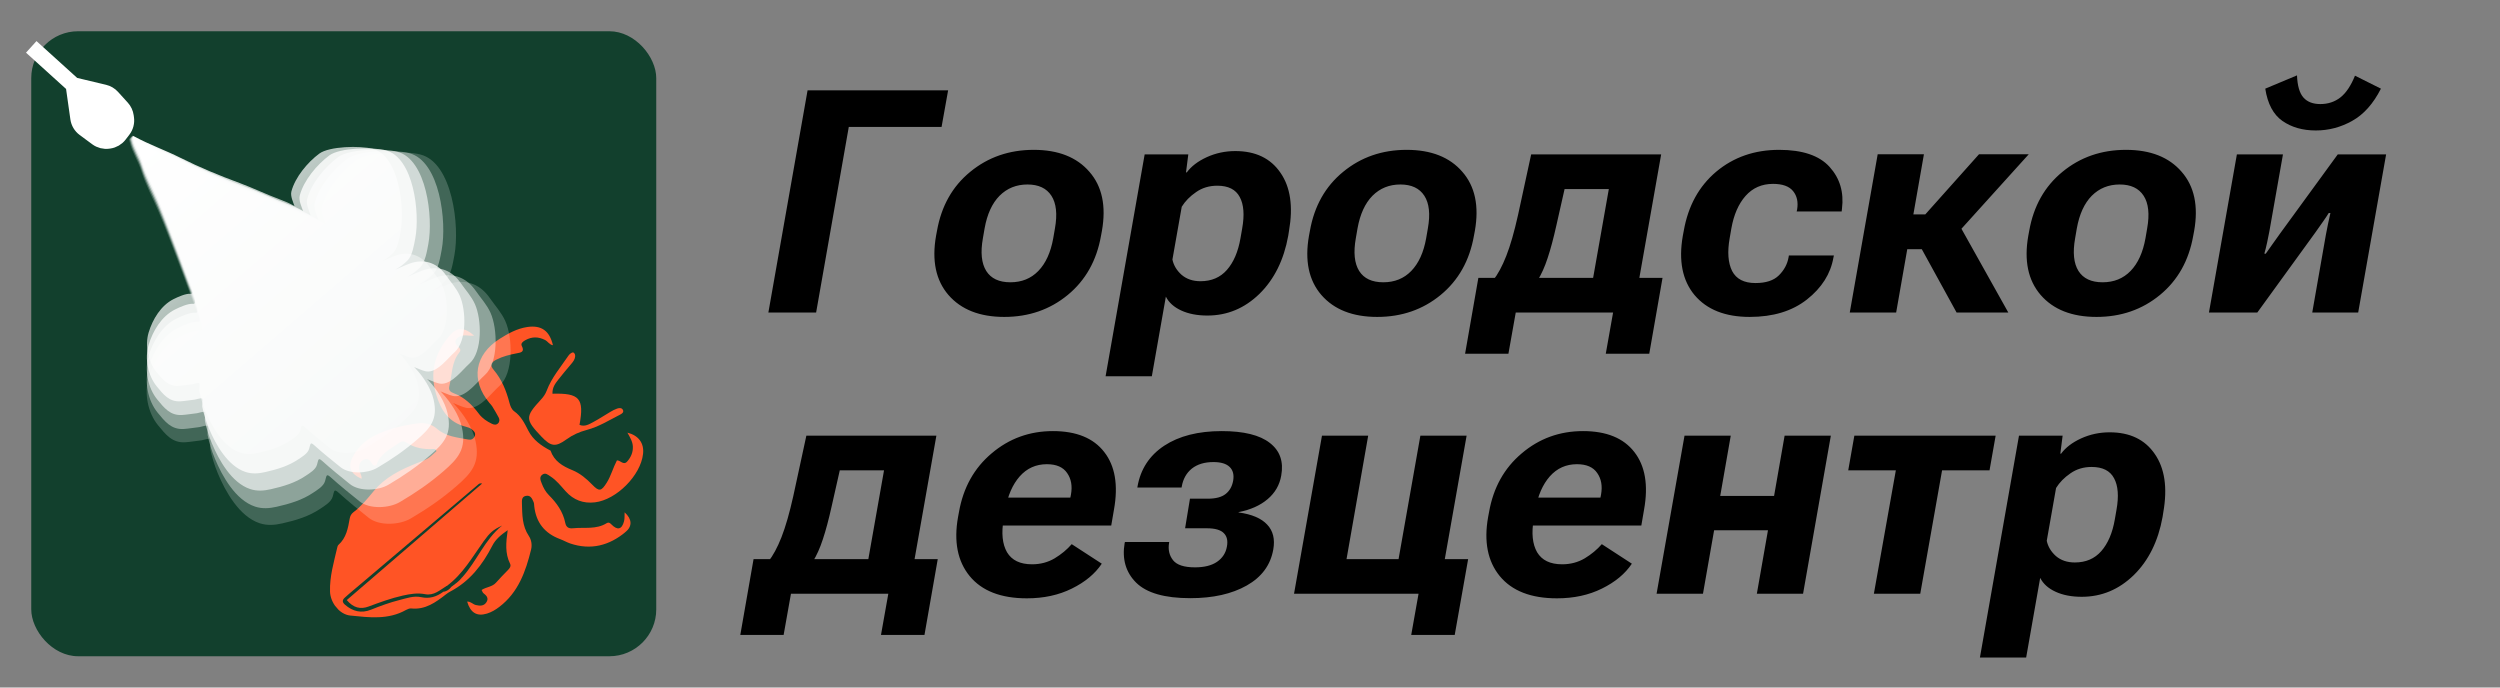 <?xml version="1.0" encoding="UTF-8"?> <svg xmlns="http://www.w3.org/2000/svg" width="160" height="44" viewBox="0 0 160 44" fill="none"><rect x="0" y="0" width="160" height="44" fill="#808080" stroke="none"/> <g clip-path="url(#clip0_2974_10)"> <rect x="2" y="2" width="40" height="40" rx="3" fill="#12402D"></rect> <path d="M6.673 5.914L4.698 5.443L4.999 7.572C5.037 7.838 5.18 8.077 5.395 8.236L6.203 8.833C6.414 8.989 6.678 9.056 6.937 9.019L6.989 9.012C7.249 8.975 7.484 8.838 7.643 8.629L7.882 8.317C8.045 8.104 8.116 7.834 8.078 7.569L8.06 7.44C8.032 7.242 7.945 7.056 7.811 6.908L7.182 6.215C7.047 6.065 6.869 5.96 6.673 5.914Z" fill="white"></path> <path d="M2 3L4.698 5.443M4.698 5.443L6.673 5.914C6.869 5.96 7.047 6.065 7.182 6.215L7.811 6.908C7.945 7.056 8.032 7.242 8.06 7.44L8.078 7.569C8.116 7.834 8.045 8.104 7.882 8.317L7.643 8.629C7.484 8.838 7.249 8.975 6.989 9.012L6.937 9.019C6.678 9.056 6.414 8.989 6.203 8.833L5.395 8.236C5.18 8.077 5.037 7.838 4.999 7.572L4.698 5.443Z" stroke="white"></path> <g clip-path="url(#clip1_2974_10)"> <path d="M30.345 21.479C30.006 21.519 29.73 21.394 29.459 21.521C29.108 21.685 29.036 21.911 29.32 22.189C29.464 22.329 29.52 22.402 29.384 22.573C28.883 23.209 28.934 24.012 28.752 24.744C28.696 24.972 28.833 25.09 29.022 25.16C29.724 25.417 30.226 25.916 30.661 26.498C30.876 26.782 31.167 26.97 31.481 27.122C31.608 27.185 31.755 27.211 31.868 27.102C31.983 26.996 31.982 26.844 31.915 26.719C31.788 26.473 31.642 26.237 31.5 26.001C31.452 25.924 31.381 25.859 31.323 25.787C30.109 24.331 30.37 22.704 31.979 21.685C32.529 21.337 33.093 21.027 33.748 20.928C34.649 20.797 35.171 21.168 35.388 22.094C35.163 22.063 35.066 21.853 34.883 21.759C34.456 21.543 34.043 21.537 33.628 21.768C33.483 21.847 33.307 21.971 33.395 22.14C33.598 22.53 33.329 22.563 33.077 22.611C32.622 22.698 32.171 22.808 31.76 23.021C31.412 23.202 31.346 23.377 31.6 23.677C32.123 24.298 32.405 25.016 32.606 25.781C32.659 25.983 32.737 26.198 32.906 26.32C33.354 26.636 33.575 27.097 33.815 27.566C34.116 28.16 34.654 28.536 35.235 28.84C35.465 29.515 36.009 29.836 36.625 30.087C37.124 30.291 37.529 30.632 37.904 31.019C38.349 31.479 38.483 31.443 38.831 30.892C39.103 30.459 39.225 29.958 39.483 29.465C39.698 29.445 39.904 29.808 40.142 29.535C40.379 29.262 40.515 28.955 40.503 28.591C40.493 28.256 40.315 27.983 40.155 27.69C40.875 27.871 41.233 28.367 41.155 29.052C41.005 30.428 39.454 31.987 38.073 32.15C37.333 32.238 36.711 32.003 36.208 31.449C35.899 31.109 35.618 30.737 35.221 30.484C35.066 30.384 34.913 30.238 34.721 30.369C34.497 30.52 34.591 30.736 34.667 30.93C34.773 31.213 34.917 31.478 35.134 31.695C35.632 32.193 36.032 32.752 36.176 33.459C36.231 33.736 36.385 33.839 36.668 33.809C37.395 33.733 38.157 33.904 38.83 33.481C38.944 33.41 39.026 33.457 39.121 33.554C39.517 33.961 39.799 33.894 39.939 33.358C39.985 33.185 39.965 32.993 39.976 32.789C40.446 33.215 40.487 33.671 40.037 34.047C38.993 34.916 37.81 35.229 36.485 34.779C36.267 34.703 36.065 34.584 35.848 34.504C34.863 34.139 34.307 33.444 34.192 32.399C34.183 32.308 34.184 32.207 34.147 32.125C34.054 31.915 33.959 31.676 33.66 31.736C33.386 31.789 33.398 32.011 33.404 32.227C33.424 32.941 33.414 33.656 33.841 34.294C34.011 34.544 34.062 34.874 33.991 35.168C33.646 36.574 33.17 37.918 31.954 38.843C31.715 39.026 31.455 39.18 31.166 39.269C30.52 39.467 30.106 39.217 29.898 38.504C30.122 38.482 30.259 38.677 30.455 38.722C30.717 38.783 30.972 38.796 31.134 38.538C31.297 38.279 31.13 38.111 30.934 37.959C30.888 37.923 30.871 37.846 30.822 37.758C31.117 37.565 31.496 37.563 31.735 37.3C31.983 37.026 32.235 36.755 32.496 36.496C32.618 36.372 32.726 36.241 32.643 36.073C32.319 35.418 32.378 34.734 32.492 33.931C32.04 34.247 31.717 34.514 31.503 34.934C30.881 36.144 30.073 37.194 28.836 37.847C28.734 37.901 28.637 37.965 28.545 38.036C27.888 38.548 27.227 39.034 26.32 38.941C26.215 38.929 26.088 38.981 25.989 39.035C24.851 39.679 23.626 39.518 22.418 39.395C21.724 39.324 21.143 38.574 21.121 37.857C21.093 36.894 21.366 35.984 21.579 35.062C21.594 34.996 21.612 34.915 21.658 34.875C22.163 34.426 22.271 33.811 22.38 33.194C22.409 33.028 22.475 32.892 22.614 32.787C23.115 32.409 23.51 31.924 23.907 31.442C24.635 30.552 25.629 30.063 26.662 29.651C27.346 29.378 27.361 29.414 27.932 28.877C27.916 28.765 27.841 28.727 27.744 28.734C27.129 28.772 26.546 28.675 26.021 28.33C25.87 28.231 25.73 28.218 25.574 28.329C24.998 28.741 24.311 29.032 24.091 29.773C23.922 29.839 23.845 29.745 23.789 29.648C23.675 29.453 23.536 29.306 23.288 29.416C23.046 29.525 22.977 29.737 22.981 29.985C22.985 30.215 23.171 30.401 23.139 30.643C22.46 30.35 22.25 29.898 22.552 29.291C22.846 28.699 23.298 28.241 23.887 27.929C24.777 27.452 25.742 27.232 26.73 27.095C27.179 27.032 27.62 27.137 27.964 27.439C28.543 27.947 29.265 27.993 29.965 28.13C30.143 28.163 30.28 28.114 30.369 27.943C30.484 27.718 30.326 27.587 30.191 27.475C30.091 27.389 29.946 27.346 29.814 27.311C28.726 27.035 28.227 26.283 27.914 25.241C27.48 23.784 27.844 22.59 28.76 21.497C29.241 20.923 29.696 20.916 30.345 21.479Z" fill="#FF5425"></path> <path d="M35.353 25.198C37.099 25.148 37.398 25.5 37.089 27.192C37.431 27.332 37.713 27.147 37.988 27.001C38.353 26.805 38.699 26.573 39.056 26.364C39.196 26.282 39.337 26.203 39.49 26.151C39.619 26.105 39.786 26.087 39.862 26.224C39.947 26.38 39.808 26.476 39.683 26.538C38.986 26.894 38.315 27.315 37.554 27.516C37.08 27.642 36.656 27.828 36.255 28.119C35.553 28.632 35.254 28.577 34.656 27.948C33.604 26.837 33.599 26.685 34.62 25.573C34.781 25.401 34.907 25.22 34.991 24.998C35.304 24.165 35.882 23.5 36.371 22.774C36.41 22.718 36.457 22.662 36.513 22.625C36.586 22.577 36.675 22.508 36.754 22.604C36.794 22.65 36.817 22.73 36.812 22.791C36.802 22.983 36.694 23.132 36.573 23.275C36.294 23.61 36.005 23.939 35.739 24.286C35.544 24.538 35.339 24.795 35.358 25.194L35.353 25.198Z" fill="#FF5425"></path> <path d="M28.366 37.879C27.939 38.19 27.492 38.338 26.942 38.217C26.486 38.118 26.027 38.284 25.58 38.398C24.953 38.556 24.347 38.777 23.747 39.019C23.125 39.271 22.575 39.132 22.078 38.701C21.897 38.544 21.894 38.399 22.073 38.244C22.161 38.169 22.245 38.089 22.333 38.013C25.098 35.672 27.863 33.33 30.628 30.988C30.678 30.945 30.742 30.917 30.857 30.948L22.193 38.405C22.616 38.906 23.071 39.013 23.598 38.815C24.313 38.547 25.027 38.287 25.771 38.119C26.244 38.013 26.715 37.932 27.21 38.028C27.765 38.138 28.16 37.759 28.59 37.496C28.774 37.777 28.483 37.775 28.365 37.873L28.366 37.879Z" fill="#12402D"></path> <path d="M28.368 37.879C28.443 37.754 28.518 37.628 28.593 37.503C29.621 36.748 30.232 35.646 30.957 34.637C31.343 34.099 31.563 33.898 32.134 33.635C31.016 34.537 30.519 35.914 29.579 36.952C29.305 37.107 29.061 37.298 28.881 37.563C28.752 37.736 28.584 37.842 28.368 37.879Z" fill="#12402D"></path> <path d="M28.877 37.565C29.015 37.252 29.261 37.063 29.575 36.954C29.38 37.201 29.125 37.379 28.877 37.565Z" fill="#12402D"></path> </g> <path d="M19.7 13.819C20.089 13.964 20.488 14.131 20.845 14.344C20.738 14.032 20.51 13.563 20.602 13.206C20.889 12.101 21.865 10.934 22.771 10.263C23.542 9.692 25.927 9.636 26.908 9.889C28.967 10.42 29.43 14.489 29.08 16.337C28.989 16.816 28.869 17.618 28.503 17.977C28.256 18.219 27.995 18.432 27.696 18.593C27.319 18.795 28.479 18.232 28.894 18.124C29.9 17.861 30.758 18.225 31.351 19.08C31.687 19.566 32.092 19.998 32.338 20.544C32.82 21.616 32.877 23.89 31.96 24.702C31.465 25.142 30.787 26.081 30.052 26.118C29.742 26.134 29.444 25.958 29.16 25.859C29.092 25.835 29.036 25.812 28.991 25.791C29.019 25.816 29.051 25.847 29.086 25.883C29.664 26.488 30.242 27.37 30.426 28.191C30.749 29.622 30.195 30.266 29.184 31.137C28.254 31.939 27.349 32.556 26.294 33.18C25.573 33.606 24.266 33.677 23.59 33.135C22.942 32.615 22.282 32.083 21.667 31.529C21.36 31.252 21.399 31.431 21.289 31.796C21.186 32.134 20.782 32.368 20.506 32.555C19.771 33.053 18.926 33.303 18.064 33.497C17.574 33.608 17.102 33.646 16.618 33.487C15.315 33.056 14.425 31.455 13.946 30.306C13.716 29.755 13.569 29.271 13.45 28.712C13.426 28.594 13.52 28.163 13.437 28.095C13.373 28.041 12.973 28.173 12.898 28.181C12.551 28.217 12.205 28.282 11.857 28.305C11.02 28.359 10.593 27.798 10.115 27.216C9.459 26.417 9.214 25.157 9.513 24.162C9.823 23.134 10.465 22.062 11.445 21.569C11.777 21.402 12.413 21.11 12.791 21.151C13.142 21.19 12.71 20.256 12.645 20.085C12.255 19.052 11.881 18.012 11.49 16.979C11.052 15.824 10.624 14.679 10.142 13.54C9.766 12.652 9.312 11.83 9.024 10.906C8.836 10.301 8.45 9.743 8.309 9.127C8.265 8.934 8.178 8.81 8.409 8.936C9.563 9.565 10.82 10.005 11.995 10.595C13.479 11.341 15.033 11.976 16.591 12.552C17.641 12.94 18.647 13.43 19.7 13.819Z" fill="white" fill-opacity="0.2"></path> <path d="M19.277 13.569C19.65 13.707 20.033 13.867 20.375 14.072C20.273 13.773 20.054 13.323 20.143 12.98C20.417 11.922 21.353 10.803 22.222 10.16C22.961 9.613 25.247 9.559 26.187 9.801C28.161 10.31 28.604 14.211 28.269 15.982C28.182 16.442 28.066 17.211 27.716 17.554C27.48 17.786 27.23 17.99 26.943 18.144C26.581 18.339 27.693 17.799 28.091 17.695C29.056 17.443 29.878 17.792 30.446 18.612C30.768 19.078 31.157 19.491 31.392 20.015C31.854 21.043 31.908 23.223 31.03 24.001C30.555 24.422 29.905 25.323 29.201 25.358C28.904 25.373 28.618 25.205 28.346 25.11C28.281 25.087 28.227 25.065 28.184 25.045C28.211 25.069 28.241 25.098 28.275 25.133C28.829 25.713 29.383 26.559 29.56 27.345C29.869 28.717 29.338 29.334 28.369 30.17C27.477 30.938 26.61 31.53 25.599 32.127C24.908 32.536 23.654 32.604 23.007 32.084C22.386 31.586 21.753 31.076 21.164 30.545C20.869 30.28 20.906 30.451 20.8 30.801C20.702 31.125 20.315 31.349 20.05 31.529C19.346 32.006 18.535 32.245 17.71 32.432C17.24 32.538 16.788 32.575 16.323 32.422C15.075 32.009 14.222 30.474 13.762 29.372C13.542 28.844 13.4 28.381 13.287 27.845C13.263 27.732 13.353 27.319 13.274 27.253C13.213 27.202 12.829 27.328 12.757 27.335C12.425 27.37 12.093 27.433 11.759 27.454C10.957 27.506 10.548 26.969 10.09 26.411C9.461 25.645 9.226 24.437 9.513 23.483C9.81 22.498 10.425 21.47 11.364 20.997C11.683 20.837 12.292 20.558 12.655 20.597C12.992 20.634 12.577 19.739 12.515 19.575C12.141 18.584 11.783 17.588 11.408 16.598C10.988 15.491 10.578 14.393 10.116 13.301C9.755 12.45 9.32 11.662 9.044 10.776C8.864 10.196 8.493 9.661 8.359 9.071C8.316 8.886 8.233 8.767 8.454 8.888C9.561 9.491 10.766 9.913 11.892 10.478C13.315 11.193 14.804 11.802 16.297 12.354C17.304 12.726 18.268 13.195 19.277 13.569Z" fill="white" fill-opacity="0.4"></path> <path d="M18.831 13.307C19.188 13.439 19.553 13.592 19.879 13.787C19.782 13.502 19.573 13.072 19.657 12.745C19.919 11.735 20.812 10.667 21.642 10.053C22.347 9.531 24.529 9.479 25.427 9.711C27.31 10.196 27.733 13.919 27.414 15.61C27.331 16.049 27.22 16.783 26.886 17.111C26.66 17.332 26.421 17.527 26.148 17.674C25.802 17.859 26.864 17.344 27.244 17.245C28.164 17.005 28.949 17.337 29.491 18.12C29.798 18.565 30.169 18.959 30.394 19.459C30.835 20.44 30.887 22.521 30.049 23.264C29.595 23.666 28.975 24.525 28.303 24.559C28.019 24.573 27.747 24.412 27.487 24.322C27.424 24.3 27.373 24.279 27.332 24.26C27.358 24.283 27.387 24.311 27.419 24.344C27.948 24.897 28.476 25.705 28.645 26.455C28.94 27.765 28.434 28.354 27.509 29.151C26.658 29.885 25.83 30.449 24.864 31.02C24.205 31.409 23.009 31.474 22.391 30.979C21.798 30.503 21.194 30.016 20.632 29.509C20.35 29.256 20.386 29.42 20.285 29.754C20.192 30.063 19.822 30.277 19.569 30.448C18.897 30.904 18.123 31.132 17.335 31.31C16.887 31.412 16.455 31.447 16.012 31.3C14.82 30.907 14.006 29.442 13.568 28.39C13.357 27.886 13.222 27.444 13.114 26.932C13.091 26.824 13.177 26.43 13.102 26.367C13.043 26.318 12.677 26.439 12.608 26.446C12.291 26.479 11.974 26.539 11.656 26.559C10.89 26.609 10.499 26.096 10.062 25.564C9.463 24.832 9.238 23.679 9.512 22.769C9.795 21.829 10.383 20.848 11.279 20.397C11.583 20.244 12.165 19.977 12.511 20.015C12.832 20.05 12.437 19.196 12.377 19.039C12.02 18.094 11.678 17.143 11.32 16.198C10.92 15.141 10.528 14.094 10.087 13.051C9.743 12.238 9.328 11.487 9.064 10.641C8.892 10.088 8.539 9.577 8.41 9.014C8.37 8.837 8.29 8.724 8.502 8.839C9.558 9.414 10.708 9.818 11.783 10.357C13.14 11.039 14.562 11.62 15.987 12.147C16.948 12.503 17.869 12.95 18.831 13.307Z" fill="white" fill-opacity="0.6"></path> <path d="M18.397 13.049C18.736 13.175 19.084 13.321 19.396 13.507C19.303 13.235 19.103 12.826 19.184 12.514C19.434 11.551 20.286 10.533 21.076 9.947C21.748 9.449 23.829 9.4 24.685 9.621C26.48 10.084 26.884 13.633 26.579 15.245C26.5 15.664 26.395 16.363 26.076 16.676C25.86 16.887 25.633 17.073 25.372 17.213C25.043 17.39 26.055 16.898 26.417 16.804C27.295 16.575 28.043 16.892 28.559 17.638C28.853 18.062 29.207 18.439 29.421 18.915C29.841 19.851 29.891 21.834 29.091 22.542C28.659 22.925 28.068 23.745 27.427 23.777C27.156 23.791 26.897 23.637 26.649 23.551C26.59 23.53 26.541 23.51 26.501 23.492C26.526 23.514 26.554 23.54 26.584 23.572C27.088 24.1 27.592 24.87 27.753 25.585C28.035 26.834 27.552 27.395 26.67 28.155C25.858 28.855 25.069 29.393 24.149 29.937C23.52 30.308 22.38 30.37 21.791 29.898C21.225 29.444 20.649 28.98 20.113 28.497C19.845 28.255 19.879 28.412 19.783 28.73C19.694 29.025 19.341 29.229 19.1 29.392C18.459 29.827 17.722 30.044 16.971 30.214C16.543 30.311 16.131 30.344 15.709 30.204C14.572 29.829 13.796 28.432 13.378 27.43C13.178 26.949 13.049 26.528 12.946 26.04C12.924 25.937 13.006 25.561 12.934 25.501C12.878 25.455 12.529 25.57 12.464 25.576C12.161 25.608 11.859 25.665 11.556 25.684C10.826 25.731 10.453 25.243 10.037 24.735C9.464 24.038 9.25 22.939 9.512 22.071C9.782 21.174 10.342 20.239 11.196 19.809C11.486 19.663 12.041 19.409 12.371 19.445C12.677 19.478 12.3 18.664 12.243 18.515C11.903 17.613 11.577 16.706 11.236 15.805C10.854 14.798 10.481 13.799 10.06 12.806C9.732 12.031 9.336 11.314 9.085 10.508C8.921 9.98 8.584 9.493 8.461 8.956C8.423 8.788 8.347 8.68 8.548 8.79C9.555 9.338 10.652 9.723 11.676 10.237C12.971 10.887 14.326 11.441 15.685 11.944C16.601 12.283 17.479 12.709 18.397 13.049Z" fill="white" fill-opacity="0.8"></path> <path d="M17.905 12.761C18.226 12.88 18.555 13.017 18.849 13.193C18.761 12.936 18.573 12.55 18.649 12.255C18.885 11.345 19.689 10.383 20.436 9.83C21.071 9.36 23.036 9.313 23.845 9.522C25.541 9.959 25.923 13.312 25.635 14.835C25.56 15.23 25.46 15.891 25.159 16.187C24.956 16.386 24.741 16.561 24.494 16.694C24.183 16.861 25.14 16.397 25.481 16.308C26.311 16.091 27.017 16.391 27.505 17.096C27.782 17.496 28.117 17.852 28.319 18.302C28.716 19.186 28.763 21.059 28.008 21.728C27.599 22.09 27.041 22.864 26.435 22.895C26.18 22.908 25.935 22.763 25.7 22.681C25.644 22.662 25.598 22.643 25.561 22.625C25.584 22.646 25.611 22.671 25.639 22.701C26.116 23.2 26.592 23.927 26.744 24.602C27.009 25.782 26.554 26.312 25.72 27.031C24.954 27.692 24.208 28.2 23.339 28.714C22.745 29.064 21.668 29.123 21.111 28.677C20.577 28.248 20.033 27.81 19.527 27.354C19.273 27.125 19.305 27.273 19.215 27.573C19.13 27.852 18.797 28.045 18.57 28.199C17.964 28.61 17.267 28.815 16.558 28.975C16.154 29.067 15.765 29.098 15.366 28.966C14.293 28.612 13.559 27.292 13.164 26.346C12.975 25.891 12.854 25.493 12.756 25.032C12.735 24.935 12.813 24.58 12.745 24.524C12.692 24.479 12.362 24.588 12.3 24.594C12.015 24.624 11.729 24.678 11.443 24.697C10.753 24.741 10.401 24.279 10.008 23.8C9.467 23.141 9.265 22.103 9.512 21.283C9.767 20.436 10.296 19.553 11.103 19.146C11.377 19.009 11.901 18.768 12.213 18.802C12.502 18.834 12.146 18.065 12.092 17.924C11.771 17.072 11.463 16.215 11.14 15.364C10.78 14.413 10.427 13.469 10.03 12.53C9.72 11.799 9.346 11.122 9.109 10.36C8.954 9.862 8.635 9.402 8.52 8.894C8.483 8.735 8.412 8.633 8.602 8.737C9.553 9.255 10.589 9.618 11.557 10.104C12.78 10.718 14.06 11.242 15.344 11.716C16.209 12.037 17.038 12.44 17.905 12.761Z" fill="url(#paint0_linear_2974_10)"></path> <path d="M49.176 20L51.685 5.781H60.68L60.26 8.125H54.322L52.232 20H49.176ZM59.908 15.088L59.967 14.775C60.247 13.187 60.956 11.927 62.096 10.996C63.235 10.059 64.589 9.59 66.158 9.59C67.727 9.59 68.915 10.059 69.723 10.996C70.537 11.927 70.803 13.187 70.523 14.775L70.465 15.088C70.185 16.676 69.475 17.939 68.336 18.877C67.197 19.814 65.842 20.283 64.273 20.283C62.704 20.283 61.513 19.814 60.699 18.877C59.892 17.939 59.628 16.676 59.908 15.088ZM63.014 14.619L62.906 15.244C62.743 16.156 62.815 16.855 63.121 17.344C63.427 17.826 63.941 18.066 64.664 18.066C65.387 18.066 65.982 17.826 66.451 17.344C66.926 16.855 67.245 16.156 67.408 15.244L67.516 14.619C67.678 13.708 67.603 13.011 67.291 12.529C66.978 12.047 66.467 11.807 65.758 11.807C65.048 11.807 64.453 12.047 63.971 12.529C63.495 13.011 63.176 13.708 63.014 14.619ZM70.758 24.082L73.258 9.883H76.051L75.904 11.035H75.953C76.24 10.645 76.666 10.319 77.232 10.059C77.805 9.798 78.414 9.668 79.059 9.668C80.354 9.668 81.318 10.13 81.949 11.055C82.587 11.973 82.769 13.213 82.496 14.775L82.447 15.088C82.167 16.637 81.552 17.878 80.602 18.809C79.651 19.733 78.541 20.195 77.272 20.195C76.627 20.195 76.07 20.088 75.602 19.873C75.133 19.658 74.804 19.362 74.615 18.984L73.717 24.082H70.758ZM75.035 16.611C75.113 16.982 75.309 17.308 75.621 17.588C75.94 17.861 76.344 17.998 76.832 17.998C77.535 17.998 78.098 17.757 78.522 17.275C78.951 16.787 79.241 16.11 79.391 15.244L79.498 14.629C79.654 13.757 79.602 13.083 79.342 12.607C79.088 12.126 78.609 11.885 77.906 11.885C77.392 11.885 76.939 12.021 76.549 12.295C76.158 12.562 75.852 12.874 75.631 13.232L75.035 16.611ZM83.775 15.088L83.834 14.775C84.114 13.187 84.824 11.927 85.963 10.996C87.102 10.059 88.456 9.59 90.025 9.59C91.594 9.59 92.783 10.059 93.59 10.996C94.404 11.927 94.671 13.187 94.391 14.775L94.332 15.088C94.052 16.676 93.342 17.939 92.203 18.877C91.064 19.814 89.71 20.283 88.141 20.283C86.572 20.283 85.38 19.814 84.566 18.877C83.759 17.939 83.495 16.676 83.775 15.088ZM86.881 14.619L86.773 15.244C86.611 16.156 86.682 16.855 86.988 17.344C87.294 17.826 87.809 18.066 88.531 18.066C89.254 18.066 89.85 17.826 90.318 17.344C90.794 16.855 91.113 16.156 91.275 15.244L91.383 14.619C91.546 13.708 91.471 13.011 91.158 12.529C90.846 12.047 90.335 11.807 89.625 11.807C88.915 11.807 88.32 12.047 87.838 12.529C87.363 13.011 87.044 13.708 86.881 14.619ZM102.77 22.637L103.238 20H97.008L96.539 22.637H93.766L94.615 17.783H106.402L105.553 22.637H102.77ZM100.133 12.1L99.606 14.434C99.423 15.254 99.238 15.947 99.049 16.514C98.867 17.074 98.652 17.552 98.404 17.949H95.553C95.859 17.565 96.142 17.041 96.402 16.377C96.663 15.713 96.913 14.841 97.154 13.76L97.994 9.883H106.314L104.527 20H101.568L102.965 12.1H100.133ZM107.701 15.088L107.76 14.775C108.04 13.18 108.733 11.917 109.84 10.986C110.953 10.055 112.294 9.59 113.863 9.59C115.361 9.59 116.438 9.954 117.096 10.684C117.753 11.413 118.017 12.301 117.887 13.35L117.867 13.535H114.986L115.016 13.408C115.094 12.933 115.009 12.542 114.762 12.236C114.514 11.924 114.085 11.768 113.473 11.768C112.757 11.768 112.171 12.025 111.715 12.539C111.266 13.047 110.963 13.74 110.807 14.619L110.699 15.244C110.543 16.123 110.595 16.823 110.855 17.344C111.122 17.858 111.62 18.115 112.35 18.115C113.014 18.115 113.512 17.953 113.844 17.627C114.182 17.295 114.391 16.908 114.469 16.465L114.488 16.348H117.369L117.34 16.484C117.158 17.526 116.591 18.421 115.641 19.17C114.697 19.912 113.476 20.283 111.979 20.283C110.416 20.283 109.241 19.818 108.453 18.887C107.672 17.949 107.421 16.683 107.701 15.088ZM125.221 20L122.721 15.449L124.908 13.525L128.531 20H125.221ZM121.002 13.721H123.219L126.656 9.873H129.84L124.352 15.947H120.611L121.002 13.721ZM123.131 9.873L121.354 20H118.385L120.172 9.873H123.131ZM129.811 15.088L129.869 14.775C130.149 13.187 130.859 11.927 131.998 10.996C133.137 10.059 134.492 9.59 136.061 9.59C137.63 9.59 138.818 10.059 139.625 10.996C140.439 11.927 140.706 13.187 140.426 14.775L140.367 15.088C140.087 16.676 139.378 17.939 138.238 18.877C137.099 19.814 135.745 20.283 134.176 20.283C132.607 20.283 131.415 19.814 130.602 18.877C129.794 17.939 129.531 16.676 129.811 15.088ZM132.916 14.619L132.809 15.244C132.646 16.156 132.717 16.855 133.023 17.344C133.329 17.826 133.844 18.066 134.566 18.066C135.289 18.066 135.885 17.826 136.354 17.344C136.829 16.855 137.148 16.156 137.311 15.244L137.418 14.619C137.581 13.708 137.506 13.011 137.193 12.529C136.881 12.047 136.37 11.807 135.66 11.807C134.951 11.807 134.355 12.047 133.873 12.529C133.398 13.011 133.079 13.708 132.916 14.619ZM141.373 20L143.16 9.883H146.109L145.24 14.805C145.201 15.007 145.152 15.247 145.094 15.527C145.035 15.801 144.977 16.035 144.918 16.23L145.006 16.24C145.13 16.058 145.263 15.869 145.406 15.674C145.549 15.479 145.719 15.241 145.914 14.961L149.615 9.883H152.711L150.924 20H147.984L148.854 15.039C148.893 14.837 148.938 14.606 148.99 14.346C149.049 14.079 149.101 13.841 149.146 13.633H149.039C148.922 13.822 148.798 14.007 148.668 14.19C148.538 14.372 148.375 14.603 148.18 14.883L144.469 20H141.373ZM148.502 6.66C148.99 6.66 149.417 6.52 149.781 6.24C150.146 5.954 150.458 5.488 150.719 4.844L152.379 5.674C151.891 6.637 151.279 7.324 150.543 7.734C149.814 8.145 149.036 8.35 148.209 8.35C147.376 8.35 146.666 8.148 146.08 7.744C145.494 7.334 145.126 6.644 144.977 5.674L147.008 4.824C147.034 5.488 147.171 5.96 147.418 6.24C147.665 6.52 148.027 6.66 148.502 6.66ZM56.383 40.637L56.852 38H50.621L50.152 40.637H47.379L48.228 35.783H60.016L59.166 40.637H56.383ZM53.746 30.1L53.219 32.434C53.036 33.254 52.851 33.947 52.662 34.514C52.48 35.074 52.265 35.552 52.018 35.949H49.166C49.472 35.565 49.755 35.041 50.016 34.377C50.276 33.713 50.527 32.84 50.768 31.76L51.607 27.883H59.928L58.141 38H55.182L56.578 30.1H53.746ZM61.315 33.088L61.373 32.775C61.647 31.213 62.343 29.96 63.463 29.016C64.583 28.065 65.891 27.59 67.389 27.59C68.886 27.59 69.98 28.036 70.67 28.928C71.367 29.82 71.575 31.047 71.295 32.609L71.119 33.635H63.17L63.463 31.848H68.502L68.541 31.652C68.639 31.105 68.557 30.646 68.297 30.275C68.043 29.898 67.61 29.709 66.998 29.709C66.301 29.709 65.722 29.969 65.26 30.49C64.804 31.011 64.498 31.711 64.342 32.59L64.234 33.225C64.078 34.117 64.15 34.823 64.449 35.344C64.755 35.858 65.289 36.115 66.051 36.115C66.585 36.115 67.066 35.988 67.496 35.734C67.926 35.474 68.29 35.171 68.59 34.826L70.514 36.076C70.084 36.721 69.446 37.251 68.6 37.668C67.76 38.085 66.799 38.293 65.719 38.293C64.059 38.293 62.838 37.818 62.057 36.867C61.282 35.917 61.035 34.657 61.315 33.088ZM76.178 38.283C74.537 38.283 73.382 37.951 72.711 37.287C72.047 36.623 71.803 35.777 71.978 34.748L71.998 34.69H74.83L74.82 34.748C74.749 35.178 74.833 35.546 75.074 35.852C75.315 36.158 75.784 36.31 76.481 36.31C77.073 36.31 77.542 36.193 77.887 35.959C78.238 35.718 78.45 35.393 78.522 34.982C78.593 34.611 78.528 34.325 78.326 34.123C78.124 33.915 77.763 33.81 77.242 33.81H75.846L76.158 31.916H77.301C77.809 31.916 78.189 31.815 78.443 31.613C78.697 31.412 78.857 31.128 78.922 30.764C78.987 30.386 78.912 30.093 78.697 29.885C78.482 29.676 78.137 29.572 77.662 29.572C77.089 29.572 76.627 29.712 76.275 29.992C75.93 30.272 75.716 30.656 75.631 31.145L75.621 31.203H72.789L72.799 31.145C72.994 30.025 73.564 29.152 74.508 28.527C75.458 27.902 76.686 27.59 78.189 27.59C79.602 27.59 80.631 27.844 81.275 28.352C81.92 28.853 82.161 29.549 81.998 30.441C81.894 31.04 81.604 31.542 81.129 31.945C80.654 32.349 80.035 32.626 79.273 32.775L79.264 32.795C80.117 32.912 80.728 33.172 81.1 33.576C81.477 33.973 81.607 34.504 81.49 35.168C81.314 36.164 80.748 36.932 79.791 37.473C78.834 38.013 77.63 38.283 76.178 38.283ZM90.318 40.637L90.787 38H82.818L84.606 27.883H87.564L86.178 35.783H89.508L90.904 27.883H93.863L92.467 35.783H93.961L93.102 40.637H90.318ZM95.24 33.088L95.299 32.775C95.572 31.213 96.269 29.96 97.389 29.016C98.508 28.065 99.817 27.59 101.314 27.59C102.812 27.59 103.906 28.036 104.596 28.928C105.292 29.82 105.501 31.047 105.221 32.609L105.045 33.635H97.096L97.389 31.848H102.428L102.467 31.652C102.564 31.105 102.483 30.646 102.223 30.275C101.969 29.898 101.536 29.709 100.924 29.709C100.227 29.709 99.648 29.969 99.186 30.49C98.73 31.011 98.424 31.711 98.268 32.59L98.16 33.225C98.004 34.117 98.076 34.823 98.375 35.344C98.681 35.858 99.215 36.115 99.977 36.115C100.51 36.115 100.992 35.988 101.422 35.734C101.852 35.474 102.216 35.171 102.516 34.826L104.439 36.076C104.01 36.721 103.372 37.251 102.525 37.668C101.686 38.085 100.725 38.293 99.644 38.293C97.984 38.293 96.764 37.818 95.982 36.867C95.208 35.917 94.96 34.657 95.24 33.088ZM107.809 27.883H110.768L110.094 31.74H113.541L114.215 27.883H117.174L115.396 38H112.438L113.15 33.938H109.703L108.99 38H106.021L107.809 27.883ZM118.287 30.1L118.678 27.883H127.721L127.33 30.1H124.293L122.896 38H119.928L121.334 30.1H118.287ZM126.715 42.082L129.215 27.883H132.008L131.861 29.035H131.91C132.197 28.645 132.623 28.319 133.189 28.059C133.762 27.798 134.371 27.668 135.016 27.668C136.311 27.668 137.275 28.13 137.906 29.055C138.544 29.973 138.727 31.213 138.453 32.775L138.404 33.088C138.124 34.637 137.509 35.878 136.559 36.809C135.608 37.733 134.498 38.195 133.229 38.195C132.584 38.195 132.027 38.088 131.559 37.873C131.09 37.658 130.761 37.362 130.572 36.984L129.674 42.082H126.715ZM130.992 34.611C131.07 34.982 131.266 35.308 131.578 35.588C131.897 35.861 132.301 35.998 132.789 35.998C133.492 35.998 134.055 35.757 134.479 35.275C134.908 34.787 135.198 34.11 135.348 33.244L135.455 32.629C135.611 31.756 135.559 31.083 135.299 30.607C135.045 30.126 134.566 29.885 133.863 29.885C133.349 29.885 132.896 30.021 132.506 30.295C132.115 30.562 131.809 30.874 131.588 31.232L130.992 34.611Z" fill="black"></path> </g> <defs> <linearGradient id="paint0_linear_2974_10" x1="25.907" y1="26.87" x2="9.493" y2="7.828" gradientUnits="userSpaceOnUse"> <stop stop-color="white" stop-opacity="0.2"></stop> <stop offset="1" stop-color="white"></stop> </linearGradient> <clipPath id="clip0_2974_10"> <rect width="160" height="44" fill="white"></rect> </clipPath> <clipPath id="clip1_2974_10"> <rect width="16.889" height="22.145" fill="white" transform="translate(32.785 18) rotate(49.283)"></rect> </clipPath> </defs> </svg> 
